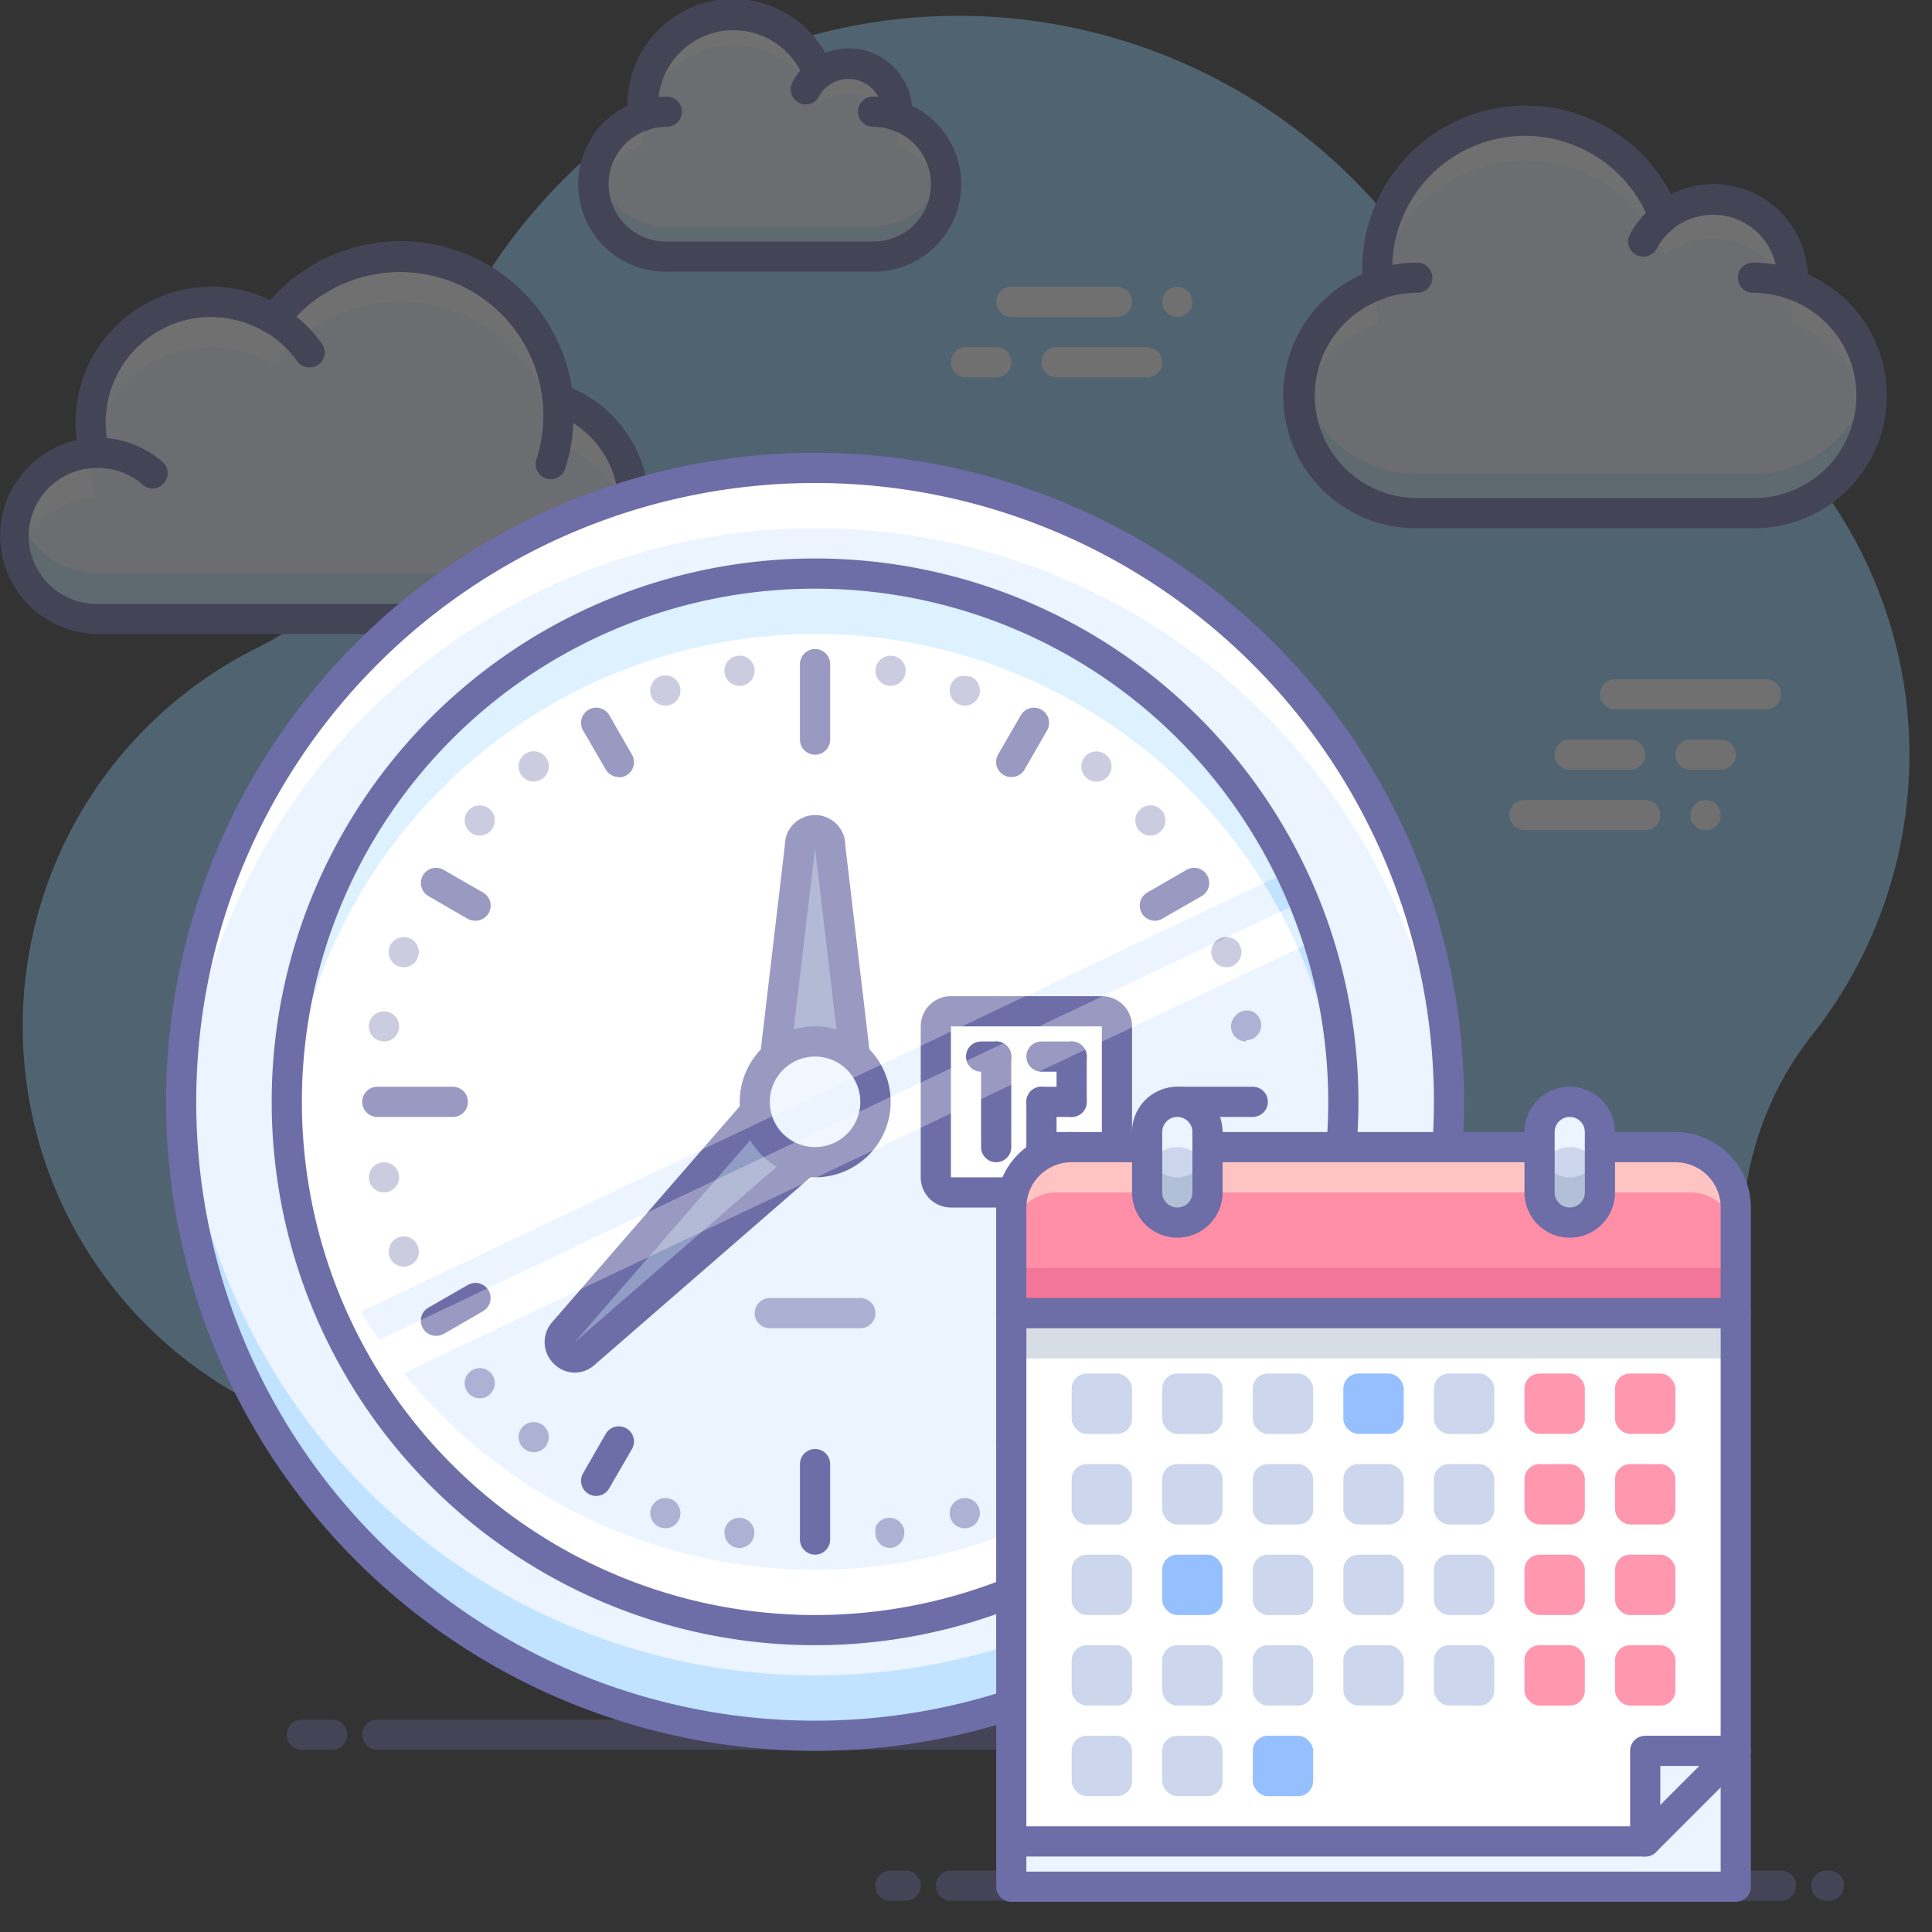 <?xml version="1.0"?><svg data-name="018" id="_018" viewBox="0 0 128 128" xmlns="http://www.w3.org/2000/svg"><rect x="0" y="0" width="128" height="128" fill="#333333" stroke="none"/><defs><style>.cls-1,.cls-10,.cls-13,.cls-18,.cls-20,.cls-21,.cls-4{opacity:0.3;}.cls-2{fill:#94d5ff;}.cls-3{fill:#eef6ff;}.cls-4,.cls-7{fill:#5cbeff;}.cls-13,.cls-5{fill:#fff;}.cls-6{fill:#6d6daa;}.cls-14,.cls-8{fill:#6d6da8;}.cls-9{fill:#ecf4ff;}.cls-10{fill:#5cbcff;}.cls-11,.cls-14{opacity:0.5;}.cls-12{fill:#919dc4;}.cls-15{fill:#ccd6ec;}.cls-16{fill:#95bfff;}.cls-17{fill:#ff97af;}.cls-18{fill:#768ea6;}.cls-19{fill:#ff8fa7;}.cls-20{fill:#d43c74;}.cls-21{fill:#fff7de;}</style></defs><title/><g class="cls-1"><path class="cls-2" d="M126.19,45.69a30,30,0,0,0-23.52-25,19.63,19.63,0,0,1-10.93-6.55,37,37,0,0,0-56.57.11,36.78,36.78,0,0,0-7.75,15.58A19.56,19.56,0,0,1,17,42.94,28,28,0,1,0,54.66,80.29,9.4,9.4,0,0,1,63.17,75H64a12.39,12.39,0,0,1,12,9.74,20.68,20.68,0,0,0,2,5.11A20,20,0,0,0,115.47,81,21.41,21.41,0,0,1,120,68.65,29.94,29.94,0,0,0,126.19,45.69Z"/><path class="cls-3" d="M91.31,18.83a9.48,9.48,0,0,1-.07-1.08,9.83,9.83,0,0,1,19-3.42,5.25,5.25,0,0,1,8.5,4.07c0,.15,0,.3,0,.45A7.79,7.79,0,0,1,116.14,34H93.86a7.79,7.79,0,0,1-2.55-15.17Z"/><path class="cls-4" d="M93.86,31.4h22.28a7.84,7.84,0,0,0,7.75-6.52A8.2,8.2,0,0,1,124,26.2a7.83,7.83,0,0,1-7.86,7.8H93.86A7.83,7.83,0,0,1,86,26.2a7.2,7.2,0,0,1,.12-1.32A7.83,7.83,0,0,0,93.86,31.4Z"/><path class="cls-5" d="M118.74,21.45c0-.15,0-.3,0-.45a5.25,5.25,0,0,0-8.5-4.07,9.83,9.83,0,0,0-19,3.42,9.48,9.48,0,0,0,.07,1.08,7.82,7.82,0,0,0-5.19,6.05A7.71,7.71,0,0,1,86,26.2a7.8,7.8,0,0,1,5.31-7.37,9.48,9.48,0,0,1-.07-1.08,9.83,9.83,0,0,1,19-3.42,5.25,5.25,0,0,1,8.5,4.07c0,.15,0,.3,0,.45A7.79,7.79,0,0,1,124,26.2a7.71,7.71,0,0,1-.11,1.28A7.84,7.84,0,0,0,118.74,21.45Z"/><path class="cls-6" d="M116.14,35H93.86a8.79,8.79,0,0,1-3.61-16.83c0-.14,0-.28,0-.42a10.83,10.83,0,0,1,20.46-4.88,6.25,6.25,0,0,1,9.06,5.3A8.79,8.79,0,0,1,116.14,35ZM101.07,9a8.8,8.8,0,0,0-8.83,8.75,7.77,7.77,0,0,0,.06,1,1,1,0,0,1-.67,1.06A6.79,6.79,0,0,0,93.86,33h22.28a6.79,6.79,0,0,0,2.27-13.21,1,1,0,0,1-.67-1c0-.12,0-.24,0-.36a4.22,4.22,0,0,0-4.24-4.2,4.27,4.27,0,0,0-2.64.91,1,1,0,0,1-1.55-.43A8.87,8.87,0,0,0,101.07,9Z"/><path class="cls-3" d="M93.86,18.4a7.89,7.89,0,0,0-2.58.43"/><path class="cls-6" d="M91.28,19.83a1,1,0,0,1-.94-.67A1,1,0,0,1,91,17.88a8.91,8.91,0,0,1,2.9-.48,1,1,0,0,1,0,2,7.12,7.12,0,0,0-2.25.37A1,1,0,0,1,91.28,19.83Z"/><path class="cls-3" d="M118.74,18.84a7.76,7.76,0,0,0-2.6-.44"/><path class="cls-6" d="M118.74,19.84a1,1,0,0,1-.33-.06,7,7,0,0,0-2.27-.38,1,1,0,0,1,0-2,9.1,9.1,0,0,1,2.93.49,1,1,0,0,1-.33,1.95Z"/><path class="cls-3" d="M110.3,14.3A5.18,5.18,0,0,0,108.87,16"/><path class="cls-6" d="M108.87,17a1,1,0,0,1-.46-.11,1,1,0,0,1-.42-1.36,6.28,6.28,0,0,1,1.69-2,1,1,0,1,1,1.23,1.58,4.09,4.09,0,0,0-1.15,1.37A1,1,0,0,1,108.87,17Z"/><path class="cls-3" d="M42.61,7.66c0-.21,0-.43,0-.66A6,6,0,0,1,54.23,4.89a3.25,3.25,0,0,1,2-.69,3.21,3.21,0,0,1,3.21,3.2,2.44,2.44,0,0,1,0,.27A4.8,4.8,0,0,1,57.84,17H44.18a4.8,4.8,0,0,1-1.57-9.34Z"/><path class="cls-5" d="M42.61,9.66c0-.21,0-.43,0-.66A6,6,0,0,1,54.23,6.89a3.25,3.25,0,0,1,2-.69,3.21,3.21,0,0,1,3.21,3.2,2.44,2.44,0,0,1,0,.27,4.81,4.81,0,0,1,3.11,3.55,4.91,4.91,0,0,0,.12-1,4.81,4.81,0,0,0-3.23-4.53,2.44,2.44,0,0,0,0-.27,3.21,3.21,0,0,0-3.21-3.2,3.25,3.25,0,0,0-2,.69A6,6,0,0,0,42.57,7c0,.22,0,.45,0,.66a4.81,4.81,0,0,0-3.25,4.54,4.9,4.9,0,0,0,.11,1A4.83,4.83,0,0,1,42.61,9.66Z"/><path class="cls-4" d="M57.84,15H44.18a4.82,4.82,0,0,1-4.71-3.78,5.25,5.25,0,0,0-.11,1A4.81,4.81,0,0,0,44.18,17H57.84a4.81,4.81,0,0,0,4.82-4.8,4.53,4.53,0,0,0-.12-1A4.81,4.81,0,0,1,57.84,15Z"/><path class="cls-6" d="M57.84,18H44.18A5.79,5.79,0,0,1,41.57,7V7a7,7,0,0,1,13.1-3.5,4.13,4.13,0,0,1,1.56-.3A4.21,4.21,0,0,1,60.42,7a5.79,5.79,0,0,1-2.58,11ZM48.6,2a5,5,0,0,0-5,5,4.91,4.91,0,0,0,0,.55,1,1,0,0,1-.67,1.06A3.79,3.79,0,0,0,44.18,16H57.84A3.79,3.79,0,0,0,59.1,8.62a1,1,0,0,1-.67-1,1.21,1.21,0,0,0,0-.19,2.21,2.21,0,0,0-2.21-2.2,2.25,2.25,0,0,0-1.38.48,1,1,0,0,1-1.55-.43A5,5,0,0,0,48.6,2Z"/><path class="cls-3" d="M44.18,7.4a4.85,4.85,0,0,0-1.58.26"/><path class="cls-6" d="M42.6,8.66a1,1,0,0,1-.33-1.94,5.89,5.89,0,0,1,1.91-.32,1,1,0,0,1,0,2,3.77,3.77,0,0,0-1.25.21A1,1,0,0,1,42.6,8.66Z"/><path class="cls-3" d="M59.43,7.67a4.7,4.7,0,0,0-1.59-.27"/><path class="cls-6" d="M59.43,8.67a1,1,0,0,1-.33-.06,3.83,3.83,0,0,0-1.26-.21,1,1,0,0,1,0-2,5.66,5.66,0,0,1,1.92.33,1,1,0,0,1-.33,1.94Z"/><path class="cls-3" d="M54.26,4.88a3.15,3.15,0,0,0-.88,1"/><path class="cls-6" d="M53.38,6.92a.93.93,0,0,1-.46-.12,1,1,0,0,1-.42-1.35,4.18,4.18,0,0,1,1.14-1.37,1,1,0,0,1,1.23,1.59,2.15,2.15,0,0,0-.6.71A1,1,0,0,1,53.38,6.92Z"/><path class="cls-3" d="M6.27,30A7.8,7.8,0,0,1,6,28a8,8,0,0,1,8-8,7.89,7.89,0,0,1,4.14,1.17,10.48,10.48,0,0,1,18.8,5.25A7.49,7.49,0,0,1,34.5,41H6.5a5.5,5.5,0,0,1-.23-11Z"/><path class="cls-5" d="M6.27,33A7.94,7.94,0,0,1,6,31c0-.32,0-.64.06-1A5.48,5.48,0,0,0,1,35.5,5.56,5.56,0,0,0,1.22,37,5.48,5.48,0,0,1,6.27,33Z"/><path class="cls-5" d="M14,23a7.89,7.89,0,0,1,4.14,1.17,10.48,10.48,0,0,1,18.8,5.25A7.49,7.49,0,0,1,41.84,35,7.81,7.81,0,0,0,42,33.5a7.5,7.5,0,0,0-5.06-7.08,10.48,10.48,0,0,0-18.8-5.25A7.89,7.89,0,0,0,14,20a8,8,0,0,0-8,8,7.67,7.67,0,0,0,.15,1.45A8,8,0,0,1,14,23Z"/><path class="cls-7" d="M6.27,27c0-.18-.08-.37-.12-.56L6.06,27Z"/><path class="cls-4" d="M34.5,38H6.5a5.5,5.5,0,0,1-5.28-4A5.43,5.43,0,0,0,1,35.5,5.5,5.5,0,0,0,6.5,41h28A7.5,7.5,0,0,0,42,33.5,7.1,7.1,0,0,0,41.84,32,7.51,7.51,0,0,1,34.5,38Z"/><path class="cls-6" d="M34.5,42H6.5A6.5,6.5,0,0,1,5.08,29.16,9,9,0,0,1,14,19a8.88,8.88,0,0,1,3.89.9,11.49,11.49,0,0,1,20,5.8A8.5,8.5,0,0,1,34.5,42ZM14,21a7,7,0,0,0-7,7,7.15,7.15,0,0,0,.23,1.76,1,1,0,0,1-.16.85,1,1,0,0,1-.76.4,4.5,4.5,0,0,0,.19,9h28a6.5,6.5,0,0,0,2.12-12.64,1,1,0,0,1-.67-.84,9.49,9.49,0,0,0-17-4.75,1,1,0,0,1-1.32.25A7,7,0,0,0,14,21Z"/><path class="cls-6" d="M36.49,31.75a.84.84,0,0,1-.31-.05,1,1,0,0,1-.64-1.26A9.67,9.67,0,0,0,36,27.5,9.51,9.51,0,0,0,26.5,18a1,1,0,0,1,0-2A11.51,11.51,0,0,1,37.44,31.06,1,1,0,0,1,36.49,31.75Z"/><path class="cls-6" d="M10.12,32.37a1,1,0,0,1-.66-.25A4.49,4.49,0,0,0,6.5,31a1,1,0,0,1,0-2,6.52,6.52,0,0,1,4.28,1.61A1,1,0,0,1,10.87,32,1,1,0,0,1,10.12,32.37Z"/><path class="cls-6" d="M20.51,24.34a1,1,0,0,1-.82-.41A7,7,0,0,0,14,21a1,1,0,0,1,0-2,9,9,0,0,1,7.32,3.76,1,1,0,0,1-.23,1.4A1,1,0,0,1,20.51,24.34Z"/><path class="cls-5" d="M78,21a1,1,0,0,1-.39-.08.87.87,0,0,1-.32-.22A1,1,0,0,1,77,20a1,1,0,0,1,.29-.7l.15-.13.17-.09.19-.06a1,1,0,0,1,.9.28,1,1,0,0,1,0,1.41A1,1,0,0,1,78,21Z"/><path class="cls-5" d="M76,25H70a1,1,0,0,1,0-2h6a1,1,0,0,1,0,2Z"/><path class="cls-5" d="M74,21H67a1,1,0,0,1,0-2h7a1,1,0,0,1,0,2Z"/><path class="cls-5" d="M66,25H64a1,1,0,0,1,0-2h2a1,1,0,0,1,0,2Z"/><path class="cls-5" d="M113,55a1,1,0,0,1-.93-1.38,1,1,0,0,1,.22-.32.87.87,0,0,1,.32-.22,1,1,0,0,1,1.09.22.87.87,0,0,1,.22.32A1,1,0,0,1,114,54a1,1,0,0,1-.08.39.87.87,0,0,1-.22.32A1,1,0,0,1,113,55Z"/><path class="cls-5" d="M114,51h-2a1,1,0,0,1,0-2h2a1,1,0,0,1,0,2Z"/><path class="cls-5" d="M117,47H107a1,1,0,0,1,0-2h10a1,1,0,0,1,0,2Z"/><path class="cls-5" d="M108,51h-4a1,1,0,0,1,0-2h4a1,1,0,0,1,0,2Z"/><path class="cls-5" d="M109,55h-8a1,1,0,1,1,0-2h8a1,1,0,0,1,0,2Z"/><path class="cls-8" d="M93,115.93H25a1,1,0,0,1,0-2H93a1,1,0,0,1,0,2Z"/><path class="cls-8" d="M22,115.93H20a1,1,0,0,1,0-2h2a1,1,0,0,1,0,2Z"/><path class="cls-8" d="M118,125.93H63a1,1,0,0,1,0-2h55a1,1,0,0,1,0,2Z"/><path class="cls-8" d="M121.18,125.93H121a1,1,0,0,1,0-2h.18a1,1,0,0,1,0,2Z"/><path class="cls-8" d="M60,125.93H59a1,1,0,0,1,0-2h1a1,1,0,0,1,0,2Z"/></g><circle class="cls-9" cx="54" cy="73" r="42"/><circle class="cls-9" cx="54" cy="73" r="35"/><path class="cls-5" d="M54,38A35,35,0,0,0,22.23,87.69l63.23-30A35,35,0,0,0,54,38Z"/><path class="cls-5" d="M24.61,92,87.3,62.23c-.28-.87-.59-1.72-.93-2.56l-63.15,30C23.65,90.47,24.12,91.24,24.61,92Z"/><path class="cls-5" d="M54,104A35,35,0,0,1,19.06,71c0,.66-.06,1.33-.06,2a35,35,0,0,0,70,0c0-.67,0-1.34-.06-2A35,35,0,0,1,54,104Z"/><path class="cls-10" d="M54,42A35,35,0,0,1,88.94,75c0-.66.06-1.33.06-2a35,35,0,0,0-70,0c0,.67,0,1.34.06,2A35,35,0,0,1,54,42Z"/><path class="cls-5" d="M54,35A42,42,0,0,1,96,75c0-.66,0-1.33,0-2a42,42,0,0,0-84,0c0,.67,0,1.34.05,2A42,42,0,0,1,54,35Z"/><path class="cls-10" d="M54,111A42,42,0,0,1,12.05,71c0,.66-.05,1.33-.05,2a42,42,0,0,0,84,0c0-.67,0-1.34,0-2A42,42,0,0,1,54,111Z"/><path class="cls-8" d="M54,116A43,43,0,1,1,97,73,43,43,0,0,1,54,116Zm0-84A41,41,0,1,0,95,73,41,41,0,0,0,54,32Z"/><rect class="cls-5" height="12" rx="1" width="12" x="62" y="67"/><path class="cls-8" d="M73,80H63a2,2,0,0,1-2-2V68a2,2,0,0,1,2-2H73a2,2,0,0,1,2,2V78A2,2,0,0,1,73,80ZM63,68V78H73V68Z"/><path class="cls-8" d="M66,77a1,1,0,0,1-1-1V70a1,1,0,0,1,2,0v6A1,1,0,0,1,66,77Z"/><path class="cls-8" d="M66,71H65a1,1,0,0,1,0-2h1a1,1,0,0,1,0,2Z"/><path class="cls-8" d="M71,74a1,1,0,0,1-1-1V70a1,1,0,0,1,2,0v3A1,1,0,0,1,71,74Z"/><path class="cls-8" d="M69,77a1,1,0,0,1-1-1V73a1,1,0,0,1,2,0v3A1,1,0,0,1,69,77Z"/><path class="cls-8" d="M71,71H69a1,1,0,0,1,0-2h2a1,1,0,0,1,0,2Z"/><path class="cls-8" d="M71,77H69a1,1,0,0,1,0-2h2a1,1,0,0,1,0,2Z"/><path class="cls-8" d="M71,74H69a1,1,0,0,1,0-2h2a1,1,0,0,1,0,2Z"/><path class="cls-8" d="M54,50a1,1,0,0,1-1-1V44a1,1,0,0,1,2,0v5A1,1,0,0,1,54,50Z"/><path class="cls-8" d="M54,103a1,1,0,0,1-1-1V97a1,1,0,0,1,2,0v5A1,1,0,0,1,54,103Z"/><path class="cls-8" d="M83,74H78a1,1,0,0,1,0-2h5a1,1,0,0,1,0,2Z"/><path class="cls-8" d="M30,74H25a1,1,0,0,1,0-2h5a1,1,0,0,1,0,2Z"/><path class="cls-8" d="M41,51.48a1,1,0,0,1-.87-.5l-1.5-2.59a1,1,0,0,1,1.74-1L41.87,50a1,1,0,0,1-.87,1.5Z"/><path class="cls-8" d="M68.5,99.11a1,1,0,0,1-.87-.5L66.13,96a1,1,0,1,1,1.74-1l1.5,2.59a1,1,0,0,1-.87,1.5Z"/><path class="cls-8" d="M76.52,61a1,1,0,0,1-.5-1.87l2.59-1.5a1,1,0,0,1,1,1.74L77,60.87A1,1,0,0,1,76.52,61Z"/><path class="cls-8" d="M28.89,88.5a1,1,0,0,1-.5-1.87L31,85.13a1,1,0,0,1,1,1.74l-2.59,1.5A1,1,0,0,1,28.89,88.5Z"/><path class="cls-8" d="M31.48,61a1,1,0,0,1-.5-.13l-2.59-1.5a1,1,0,1,1,1-1.74L32,59.13a1,1,0,0,1-.5,1.87Z"/><path class="cls-8" d="M79.11,88.5a1,1,0,0,1-.5-.13L76,86.87a1,1,0,0,1,1-1.74l2.59,1.5a1,1,0,0,1-.5,1.87Z"/><path class="cls-8" d="M67,51.48a1,1,0,0,1-.87-1.5l1.5-2.59a1,1,0,0,1,1.74,1L67.87,51A1,1,0,0,1,67,51.48Z"/><path class="cls-8" d="M39.5,99.11a1,1,0,0,1-.87-1.5L40.13,95a1,1,0,1,1,1.74,1l-1.5,2.59A1,1,0,0,1,39.5,99.11Z"/><g class="cls-11"><path class="cls-8" d="M49,45.44a1,1,0,0,1-.39-.08,1,1,0,0,1-.32-.21,1,1,0,0,1,0-1.42,1,1,0,0,1,1.41,0,1.19,1.19,0,0,1,.22.33A1,1,0,0,1,49,45.44Z"/><path class="cls-8" d="M59,102.56a1,1,0,0,1-.39-.08,1,1,0,0,1-.32-.21,1,1,0,0,1-.22-.33,1,1,0,0,1-.07-.38.68.68,0,0,1,0-.2,1.21,1.21,0,0,1,0-.18l.09-.18.13-.15a1,1,0,0,1,1.41,0l.13.15.09.18.06.18a1.36,1.36,0,0,1,0,.2,1,1,0,0,1-1,1Z"/><path class="cls-8" d="M82.56,69a1,1,0,0,1-.71-.29,1.21,1.21,0,0,1-.22-.32,1,1,0,0,1-.07-.39.84.84,0,0,1,.08-.38,1,1,0,0,1,.21-.32A1,1,0,0,1,82.94,67a1,1,0,0,1,.33.22,1,1,0,0,1,.29.7,1,1,0,0,1-.08.39,1,1,0,0,1-.92.61Z"/><path class="cls-8" d="M25.44,79a1,1,0,0,1-1-1,1,1,0,0,1,1.38-.92,1.06,1.06,0,0,1,.33.22,1,1,0,0,1,.29.7,1,1,0,0,1-1,1Z"/><path class="cls-8" d="M44.08,46.75a1,1,0,0,1-.71-.29,1,1,0,0,1-.29-.71,1,1,0,0,1,.08-.38.93.93,0,0,1,.21-.33,1,1,0,0,1,1.09-.22,1.12,1.12,0,0,1,.33.22,1,1,0,0,1,.29.71,1,1,0,0,1-.07.38,1.19,1.19,0,0,1-.22.33A1,1,0,0,1,44.08,46.75Z"/><path class="cls-8" d="M63.92,101.25a1,1,0,0,1-.38-.07,1,1,0,0,1-.55-.55,1.07,1.07,0,0,1,0-.76,1.46,1.46,0,0,1,.22-.33.93.93,0,0,1,.33-.21,1,1,0,0,1,1.09.21,1.15,1.15,0,0,1,.21.33.94.94,0,0,1,0,.76,1.15,1.15,0,0,1-.21.33,1.46,1.46,0,0,1-.33.22A1,1,0,0,1,63.92,101.25Z"/><path class="cls-8" d="M81.25,64.08a1,1,0,0,1-.71-.29,1.15,1.15,0,0,1-.21-.33,1,1,0,0,1-.08-.38,1.05,1.05,0,0,1,.29-.71,1.15,1.15,0,0,1,.33-.21,1,1,0,0,1,1.09.21,1.05,1.05,0,0,1,.29.71.84.84,0,0,1-.08.38,1.15,1.15,0,0,1-.21.33A1,1,0,0,1,81.25,64.08Z"/><path class="cls-8" d="M26.75,83.92a1,1,0,0,1-.38-.08.91.91,0,0,1-.33-.22,1,1,0,0,1-.29-.7,1,1,0,0,1,.08-.38,1,1,0,0,1,.21-.33,1,1,0,0,1,1.42,0,1,1,0,0,1,.21.33,1,1,0,0,1,.08.38,1,1,0,0,1-.29.7,1,1,0,0,1-.71.3Z"/><path class="cls-8" d="M35.36,51.78a1,1,0,0,1-1-1,1,1,0,0,1,.29-.71,1,1,0,0,1,1.42,0,1,1,0,0,1,.29.71,1,1,0,0,1-.29.7A1,1,0,0,1,35.36,51.78Z"/><path class="cls-8" d="M72.64,96.21a1,1,0,0,1-.71-.29,1,1,0,0,1-.29-.71,1,1,0,0,1,.29-.7,1,1,0,0,1,1.42,0,1,1,0,0,1,.29.7,1,1,0,0,1-1,1Z"/><path class="cls-8" d="M76.22,55.36a1,1,0,0,1-1-1,1,1,0,0,1,.07-.38,1,1,0,0,1,.22-.33,1,1,0,0,1,1.41,0,.83.83,0,0,1,.22.33,1,1,0,0,1,.07.38,1,1,0,0,1-1,1Z"/><path class="cls-8" d="M31.78,92.64a.84.84,0,0,1-.38-.08,1,1,0,0,1-.32-.21,1,1,0,0,1,.9-1.69.7.7,0,0,1,.19.06.56.56,0,0,1,.17.09l.15.12a1.19,1.19,0,0,1,.22.33,1,1,0,0,1-.54,1.3A.85.85,0,0,1,31.78,92.64Z"/><path class="cls-8" d="M31.79,55.36a1,1,0,0,1-1-1,1,1,0,0,1,.07-.38.83.83,0,0,1,.22-.33,1,1,0,0,1,.32-.21,1,1,0,0,1,1.09.21,1,1,0,0,1,.22.33,1,1,0,0,1,.07.38,1,1,0,0,1-1,1Z"/><path class="cls-8" d="M76.22,92.64a.85.85,0,0,1-.39-.08,1,1,0,0,1-.54-1.3,1.19,1.19,0,0,1,.22-.33l.15-.12a.56.56,0,0,1,.17-.09.7.7,0,0,1,.19-.06,1,1,0,0,1,.9.27,1,1,0,0,1,0,1.42A1,1,0,0,1,76.22,92.64Z"/><path class="cls-8" d="M72.64,51.78a1,1,0,0,1-.38-.07,1,1,0,0,1-.33-.22,1,1,0,0,1-.29-.7,1,1,0,0,1,1.71-.71,1,1,0,0,1,.29.71,1,1,0,0,1-1,1Z"/><path class="cls-8" d="M35.36,96.21a1,1,0,0,1-1-1,1,1,0,0,1,.29-.7,1.06,1.06,0,0,1,.33-.22,1,1,0,0,1,1.09.22,1,1,0,0,1,.21,1.09,1,1,0,0,1-.21.32,1,1,0,0,1-.33.22A1,1,0,0,1,35.36,96.21Z"/><path class="cls-8" d="M26.75,64.08a1,1,0,0,1-.71-.29,1.15,1.15,0,0,1-.21-.33.84.84,0,0,1-.08-.38,1.05,1.05,0,0,1,.29-.71,1,1,0,0,1,.33-.21,1,1,0,0,1,.76,0,1.15,1.15,0,0,1,.33.21,1.05,1.05,0,0,1,.29.71,1,1,0,0,1-.08.38,1.15,1.15,0,0,1-.21.33A1,1,0,0,1,26.75,64.08Z"/><path class="cls-8" d="M81.25,83.92a1,1,0,0,1-.71-.3,1,1,0,0,1-.29-.7,1,1,0,0,1,.08-.38,1,1,0,0,1,1.3-.55,1,1,0,0,1,.55.55,1,1,0,0,1,.07.38,1,1,0,0,1-.29.7,1,1,0,0,1-.71.3Z"/><path class="cls-8" d="M63.92,46.75a1,1,0,0,1-.38-.08,1,1,0,0,1-.33-.21,1,1,0,0,1-.29-.71,1,1,0,0,1,.29-.71,1.12,1.12,0,0,1,.33-.22,1,1,0,0,1,.57,0l.19,0a1,1,0,0,1,.17.1.61.61,0,0,1,.16.12.93.93,0,0,1,.21.33,1,1,0,0,1,.08.38,1,1,0,0,1-.29.71A1,1,0,0,1,63.92,46.75Z"/><path class="cls-8" d="M44.08,101.25a1,1,0,0,1-.7-.29,1,1,0,0,1,0-1.42,1,1,0,0,1,1.41,0,1.15,1.15,0,0,1,.21.33.94.94,0,0,1,0,.76,1.15,1.15,0,0,1-.21.33A1,1,0,0,1,44.08,101.25Z"/><path class="cls-8" d="M25.44,69a1,1,0,0,1-.92-.61,1,1,0,0,1-.08-.39,1,1,0,0,1,.29-.7,1,1,0,0,1,1.42,0,1,1,0,0,1,.21.32.84.84,0,0,1,.08.38.85.85,0,0,1-.08.39,1,1,0,0,1-.21.32,1.19,1.19,0,0,1-.33.22A1,1,0,0,1,25.44,69Z"/><path class="cls-8" d="M82.56,79a1,1,0,0,1-.71-.3,1,1,0,0,1-.29-.71,1,1,0,0,1,.29-.7,1,1,0,0,1,.9-.27l.19,0,.17.09.16.13a1,1,0,0,1,.29.7,1,1,0,0,1-.29.71,1,1,0,0,1-.71.3Z"/><path class="cls-8" d="M59,45.44a1,1,0,0,1-.92-1.38,1.19,1.19,0,0,1,.22-.33,1,1,0,0,1,1.09-.21,1,1,0,0,1,.32.21,1,1,0,0,1,0,1.42,1,1,0,0,1-.32.21A1,1,0,0,1,59,45.44Z"/><path class="cls-8" d="M49,102.56a1,1,0,0,1-1-1,1.34,1.34,0,0,1,0-.2l.06-.18.09-.18.13-.15a1,1,0,0,1,1.41,0l.13.15.09.18.06.18a1.34,1.34,0,0,1,0,.2,1,1,0,0,1-.07.38,1,1,0,0,1-.22.33,1,1,0,0,1-.32.21A1,1,0,0,1,49,102.56Z"/></g><path class="cls-12" d="M53,56.09,51,73h6L55,56.09A1,1,0,0,0,53,56.09Z"/><path class="cls-8" d="M57,74H51a1,1,0,0,1-.75-.34,1,1,0,0,1-.24-.78L52,56h0a2,2,0,0,1,4,0l2,16.91a1,1,0,0,1-.24.78A1,1,0,0,1,57,74Zm-4.87-2h3.74L54,56.2l-1-.12,1,.12Z"/><path class="cls-12" d="M38.74,89.68,55.83,74.83l-3.66-3.66L37.32,88.26A1,1,0,0,0,38.74,89.68Z"/><path class="cls-8" d="M38.08,90.94a2,2,0,0,1-1.41-.61,2,2,0,0,1-.1-2.72L51.42,70.52a1,1,0,0,1,.72-.35,1,1,0,0,1,.74.29l3.66,3.66a1,1,0,0,1,.29.74,1,1,0,0,1-.35.72L39.39,90.43A2,2,0,0,1,38.08,90.94Zm14.14-18.3L38.08,88.92,54.36,74.78Z"/><circle class="cls-9" cx="54" cy="73" r="4"/><path class="cls-8" d="M54,78a5,5,0,1,1,3.54-1.46h0A5,5,0,0,1,54,78Zm0-8a3,3,0,0,0-2.12,5.12,3,3,0,0,0,4.24,0h0A3,3,0,0,0,54,70Z"/><path class="cls-13" d="M54,38A35,35,0,0,0,22.23,87.69l63.23-30A35,35,0,0,0,54,38Z"/><path class="cls-13" d="M24.61,92,87.3,62.23c-.28-.87-.59-1.72-.93-2.56l-63.15,30C23.65,90.47,24.12,91.24,24.61,92Z"/><path class="cls-14" d="M57,88H51a1,1,0,0,1,0-2h6a1,1,0,0,1,0,2Z"/><path class="cls-8" d="M54,109A36,36,0,1,1,90,73,36,36,0,0,1,54,109Zm0-70A34,34,0,1,0,88,73,34,34,0,0,0,54,39Z"/><rect class="cls-9" height="9" width="48" x="67" y="116"/><polygon class="cls-5" points="115 116 109 116 109 122 67 122 67 87 115 87 115 116"/><rect class="cls-15" height="4" rx="1" width="4" x="71" y="91"/><rect class="cls-15" height="4" rx="1" width="4" x="77" y="91"/><rect class="cls-15" height="4" rx="1" width="4" x="83" y="91"/><rect class="cls-16" height="4" rx="1" width="4" x="89" y="91"/><rect class="cls-15" height="4" rx="1" width="4" x="95" y="91"/><rect class="cls-17" height="4" rx="1" width="4" x="101" y="91"/><rect class="cls-17" height="4" rx="1" width="4" x="107" y="91"/><rect class="cls-15" height="4" rx="1" width="4" x="71" y="97"/><rect class="cls-15" height="4" rx="1" width="4" x="77" y="97"/><rect class="cls-15" height="4" rx="1" width="4" x="83" y="97"/><rect class="cls-15" height="4" rx="1" width="4" x="89" y="97"/><rect class="cls-15" height="4" rx="1" width="4" x="95" y="97"/><rect class="cls-17" height="4" rx="1" width="4" x="101" y="97"/><rect class="cls-17" height="4" rx="1" width="4" x="107" y="97"/><rect class="cls-15" height="4" rx="1" width="4" x="71" y="103"/><rect class="cls-16" height="4" rx="1" width="4" x="77" y="103"/><rect class="cls-15" height="4" rx="1" width="4" x="83" y="103"/><rect class="cls-15" height="4" rx="1" width="4" x="89" y="103"/><rect class="cls-15" height="4" rx="1" width="4" x="95" y="103"/><rect class="cls-17" height="4" rx="1" width="4" x="101" y="103"/><rect class="cls-17" height="4" rx="1" width="4" x="107" y="103"/><rect class="cls-15" height="4" rx="1" width="4" x="71" y="109"/><rect class="cls-15" height="4" rx="1" width="4" x="77" y="109"/><rect class="cls-15" height="4" rx="1" width="4" x="83" y="109"/><rect class="cls-15" height="4" rx="1" width="4" x="89" y="109"/><rect class="cls-15" height="4" rx="1" width="4" x="95" y="109"/><rect class="cls-17" height="4" rx="1" width="4" x="101" y="109"/><rect class="cls-17" height="4" rx="1" width="4" x="107" y="109"/><rect class="cls-15" height="4" rx="1" width="4" x="71" y="115"/><rect class="cls-15" height="4" rx="1" width="4" x="77" y="115"/><rect class="cls-16" height="4" rx="1" width="4" x="83" y="115"/><rect class="cls-18" height="3" width="48" x="67" y="87"/><path class="cls-19" d="M71,76h40a4,4,0,0,1,4,4v7a0,0,0,0,1,0,0H67a0,0,0,0,1,0,0V80A4,4,0,0,1,71,76Z"/><rect class="cls-20" height="3" width="48" x="67" y="84"/><path class="cls-21" d="M111,76H71a4,4,0,0,0-4,4v2a3,3,0,0,1,3-3h42a3,3,0,0,1,3,3V80A4,4,0,0,0,111,76Z"/><path class="cls-21" d="M111,76H71a4,4,0,0,0-4,4v2a3,3,0,0,1,3-3h42a3,3,0,0,1,3,3V80A4,4,0,0,0,111,76Z"/><path class="cls-8" d="M109,123H67a1,1,0,0,1-1-1V80a5,5,0,0,1,5-5h40a5,5,0,0,1,5,5v36a1,1,0,0,1-1,1h-5v5A1,1,0,0,1,109,123Zm-41-2h40v-5a1,1,0,0,1,1-1h5V80a3,3,0,0,0-3-3H71a3,3,0,0,0-3,3Z"/><path class="cls-8" d="M115,126H67a1,1,0,0,1-1-1v-3a1,1,0,0,1,2,0v2h46v-8a1,1,0,0,1,2,0v9A1,1,0,0,1,115,126Z"/><path class="cls-8" d="M109,123a1,1,0,0,1-.71-.29,1,1,0,0,1,0-1.42l6-6a1,1,0,0,1,1.42,1.42l-6,6A1,1,0,0,1,109,123Z"/><path class="cls-8" d="M115,88H67a1,1,0,0,1,0-2h48a1,1,0,0,1,0,2Z"/><rect class="cls-15" height="8" rx="2" width="4" x="102" y="73"/><path class="cls-18" d="M104,78a2,2,0,0,1-2-2v3a2,2,0,0,0,4,0V76A2,2,0,0,1,104,78Z"/><path class="cls-9" d="M104,73a2,2,0,0,0-2,2v3a2,2,0,0,1,4,0V75A2,2,0,0,0,104,73Z"/><path class="cls-8" d="M104,82a3,3,0,0,1-3-3V75a3,3,0,0,1,6,0v4A3,3,0,0,1,104,82Zm0-8a1,1,0,0,0-1,1v4a1,1,0,0,0,2,0V75A1,1,0,0,0,104,74Z"/><rect class="cls-15" height="8" rx="2" width="4" x="76" y="73"/><path class="cls-18" d="M78,78a2,2,0,0,1-2-2v3a2,2,0,0,0,4,0V76A2,2,0,0,1,78,78Z"/><path class="cls-9" d="M78,73a2,2,0,0,0-2,2v3a2,2,0,0,1,4,0V75A2,2,0,0,0,78,73Z"/><path class="cls-8" d="M78,82a3,3,0,0,1-3-3V75a3,3,0,0,1,6,0v4A3,3,0,0,1,78,82Zm0-8a1,1,0,0,0-1,1v4a1,1,0,0,0,2,0V75A1,1,0,0,0,78,74Z"/></svg>